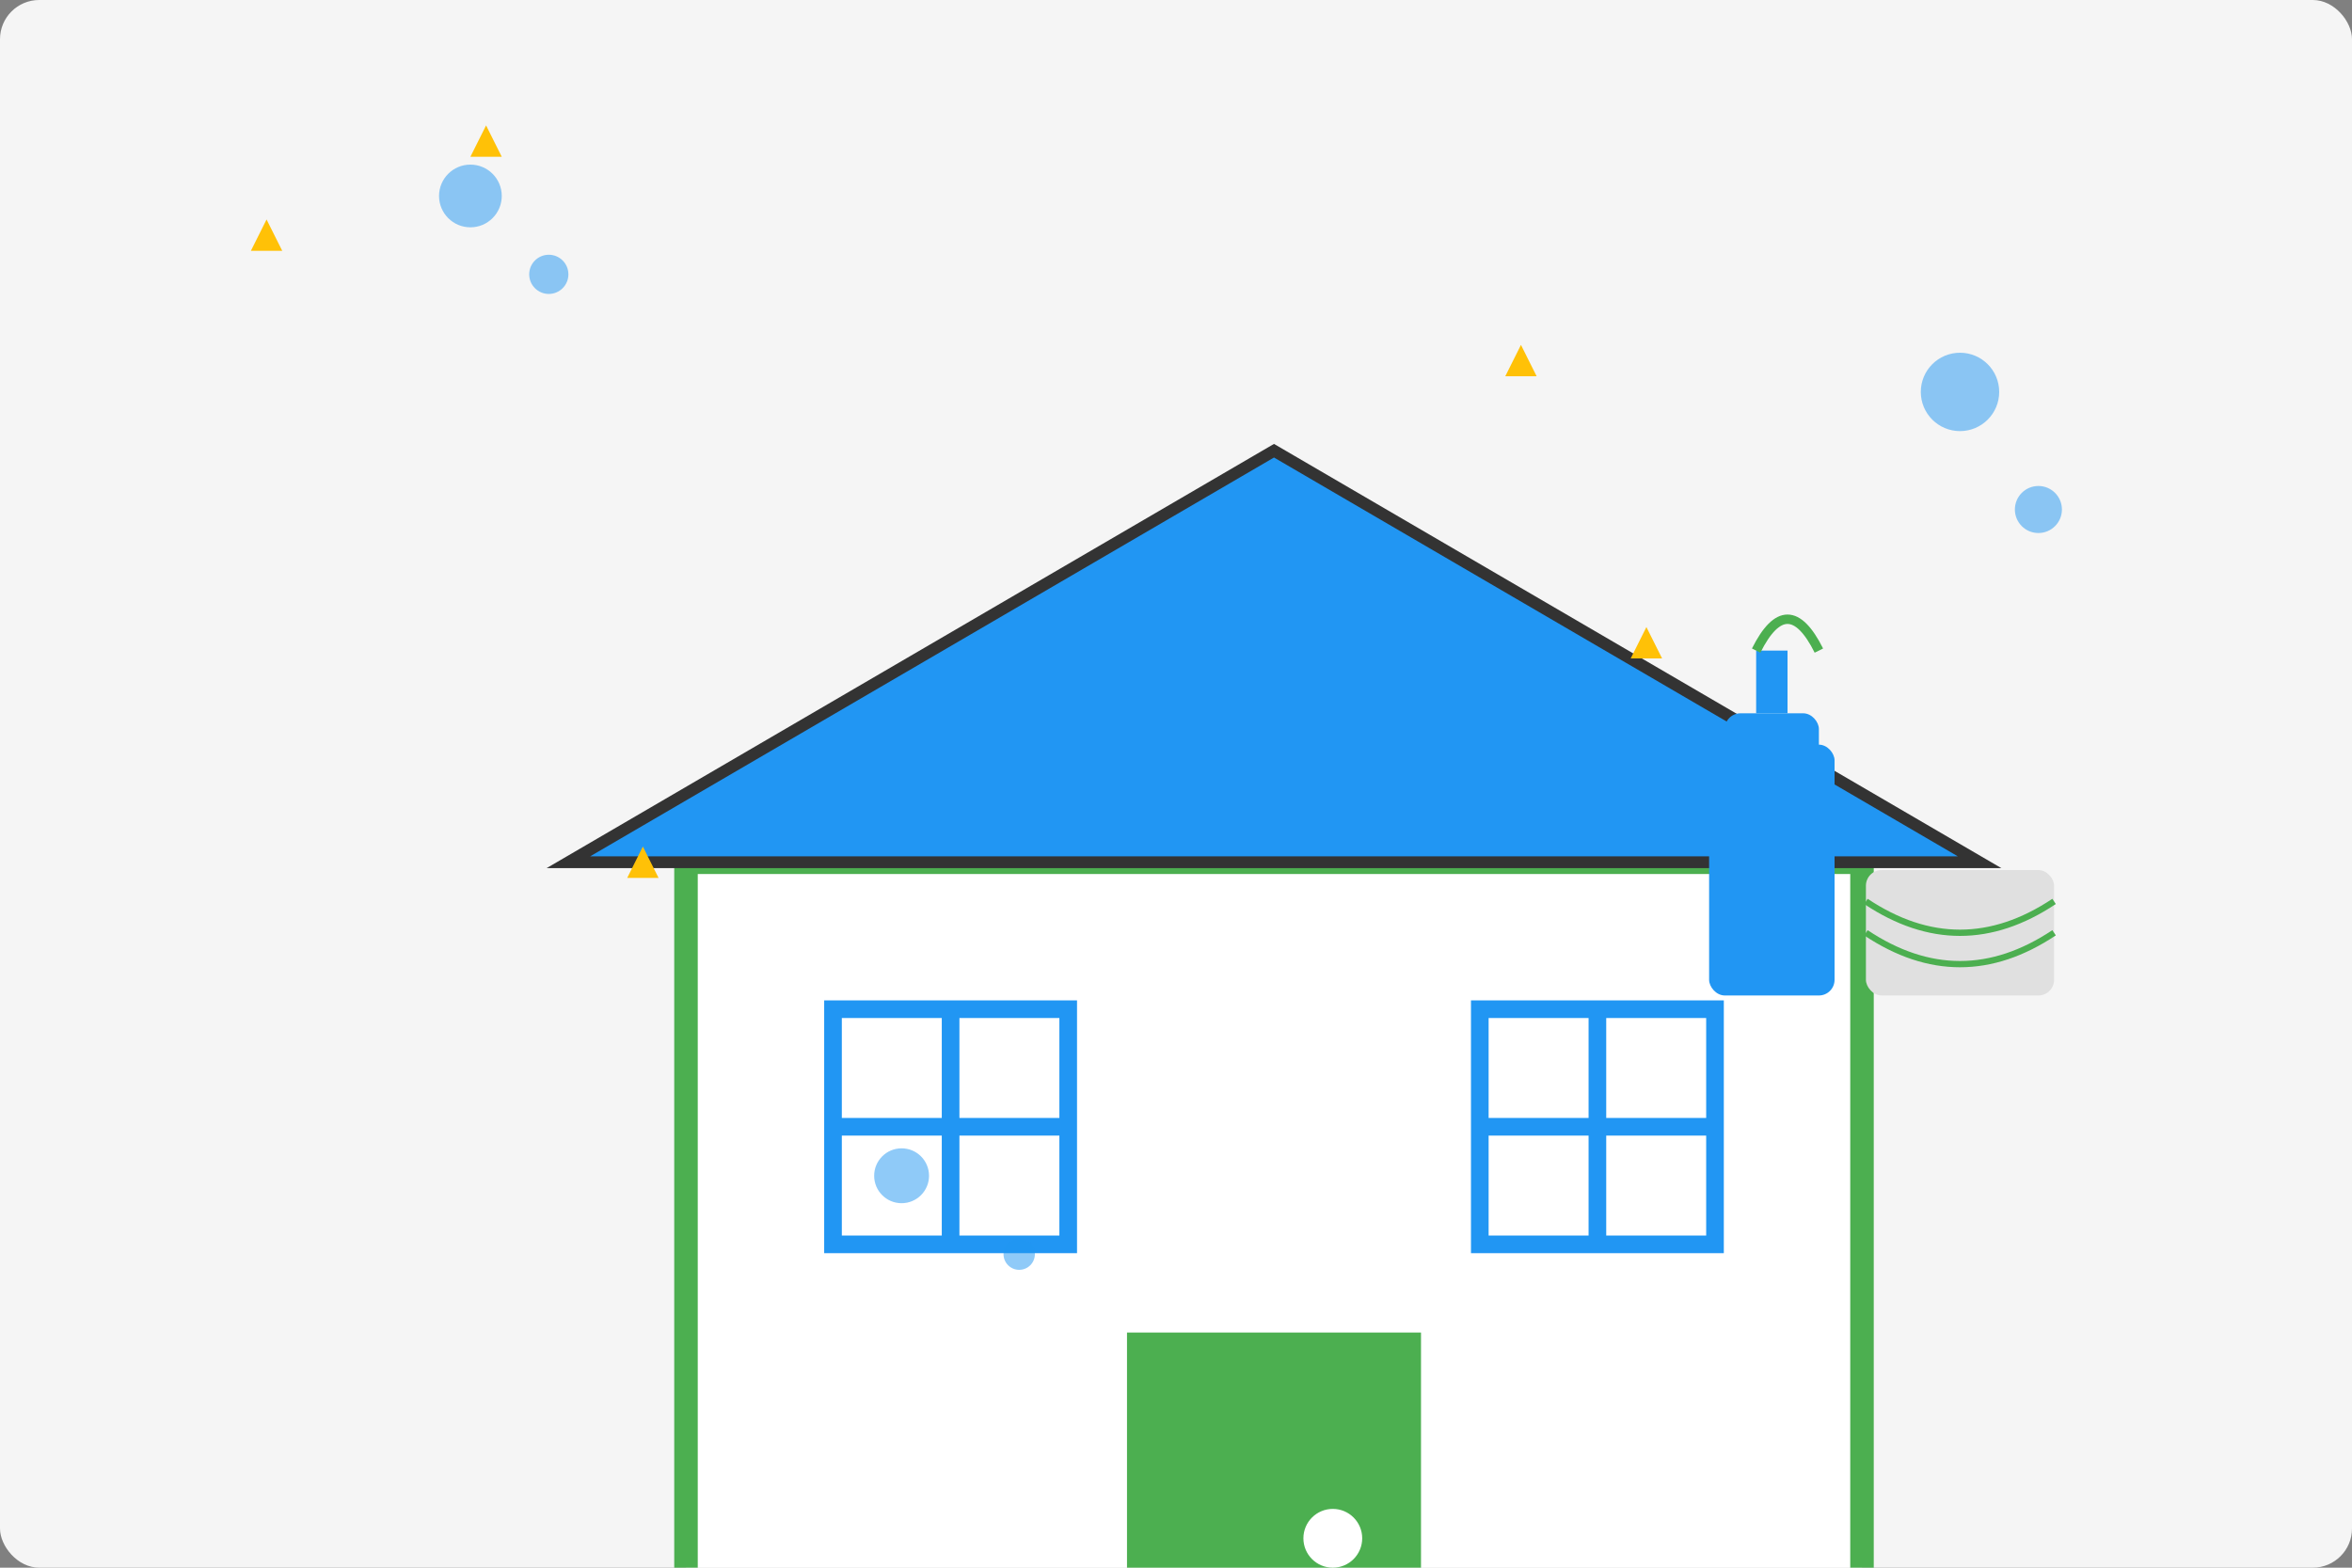 <svg width="600" height="400" viewBox="0 0 600 400" xmlns="http://www.w3.org/2000/svg">
  <rect x="0" y="0" width="600" height="400" fill="#808080" stroke="none"/>
  <!-- Background -->
  <rect width="600" height="400" fill="#f5f5f5" rx="10" />
  
  <!-- House outline -->
  <g transform="translate(100, 70) scale(1.5)">
    <!-- House base -->
    <rect x="50" y="100" width="200" height="150" fill="#ffffff" stroke="#4CAF50" stroke-width="4" />
    
    <!-- Roof -->
    <polygon points="30,100 150,30 270,100" fill="#2196F3" stroke="#333333" stroke-width="2" />
    
    <!-- Door -->
    <rect x="125" y="180" width="50" height="70" fill="#4CAF50" />
    <circle cx="160" cy="215" r="5" fill="#ffffff" />
    
    <!-- Windows -->
    <rect x="75" y="125" width="40" height="40" fill="#ffffff" stroke="#2196F3" stroke-width="3" />
    <line x1="75" y1="145" x2="115" y2="145" stroke="#2196F3" stroke-width="3" />
    <line x1="95" y1="125" x2="95" y2="165" stroke="#2196F3" stroke-width="3" />
    
    <rect x="185" y="125" width="40" height="40" fill="#ffffff" stroke="#2196F3" stroke-width="3" />
    <line x1="185" y1="145" x2="225" y2="145" stroke="#2196F3" stroke-width="3" />
    <line x1="205" y1="125" x2="205" y2="165" stroke="#2196F3" stroke-width="3" />
  </g>
  
  <!-- Cleaning elements -->
  <g transform="translate(420, 150) scale(0.8)">
    <!-- Spray bottle -->
    <rect x="20" y="50" width="40" height="80" fill="#2196F3" rx="5" />
    <rect x="25" y="40" width="30" height="15" fill="#2196F3" rx="5" />
    <rect x="35" y="20" width="10" height="20" fill="#2196F3" />
    <path d="M35,20 Q45,0 55,20" stroke="#4CAF50" stroke-width="3" fill="none" />
    
    <!-- Cleaning cloth -->
    <rect x="70" y="90" width="60" height="40" fill="#e0e0e0" rx="5" />
    <path d="M70,100 Q100,120 130,100" stroke="#4CAF50" stroke-width="2" fill="none" />
    <path d="M70,110 Q100,130 130,110" stroke="#4CAF50" stroke-width="2" fill="none" />
  </g>
  
  <!-- Sparkle effects -->
  <g transform="translate(0, 0) scale(0.8)">
    <path d="M80,80 L90,80 L85,70 Z" fill="#FFC107" />
    <path d="M150,50 L160,50 L155,40 Z" fill="#FFC107" />
    <path d="M480,120 L490,120 L485,110 Z" fill="#FFC107" />
    <path d="M520,210 L530,210 L525,200 Z" fill="#FFC107" />
    <path d="M200,280 L210,280 L205,270 Z" fill="#FFC107" />
  </g>
  
  <!-- Bubbles -->
  <circle cx="120" cy="50" r="8" fill="#2196F3" opacity="0.5" />
  <circle cx="140" cy="70" r="5" fill="#2196F3" opacity="0.5" />
  <circle cx="500" cy="100" r="10" fill="#2196F3" opacity="0.5" />
  <circle cx="520" cy="130" r="6" fill="#2196F3" opacity="0.5" />
  <circle cx="230" cy="300" r="7" fill="#2196F3" opacity="0.5" />
  <circle cx="260" cy="320" r="4" fill="#2196F3" opacity="0.5" />
</svg>
